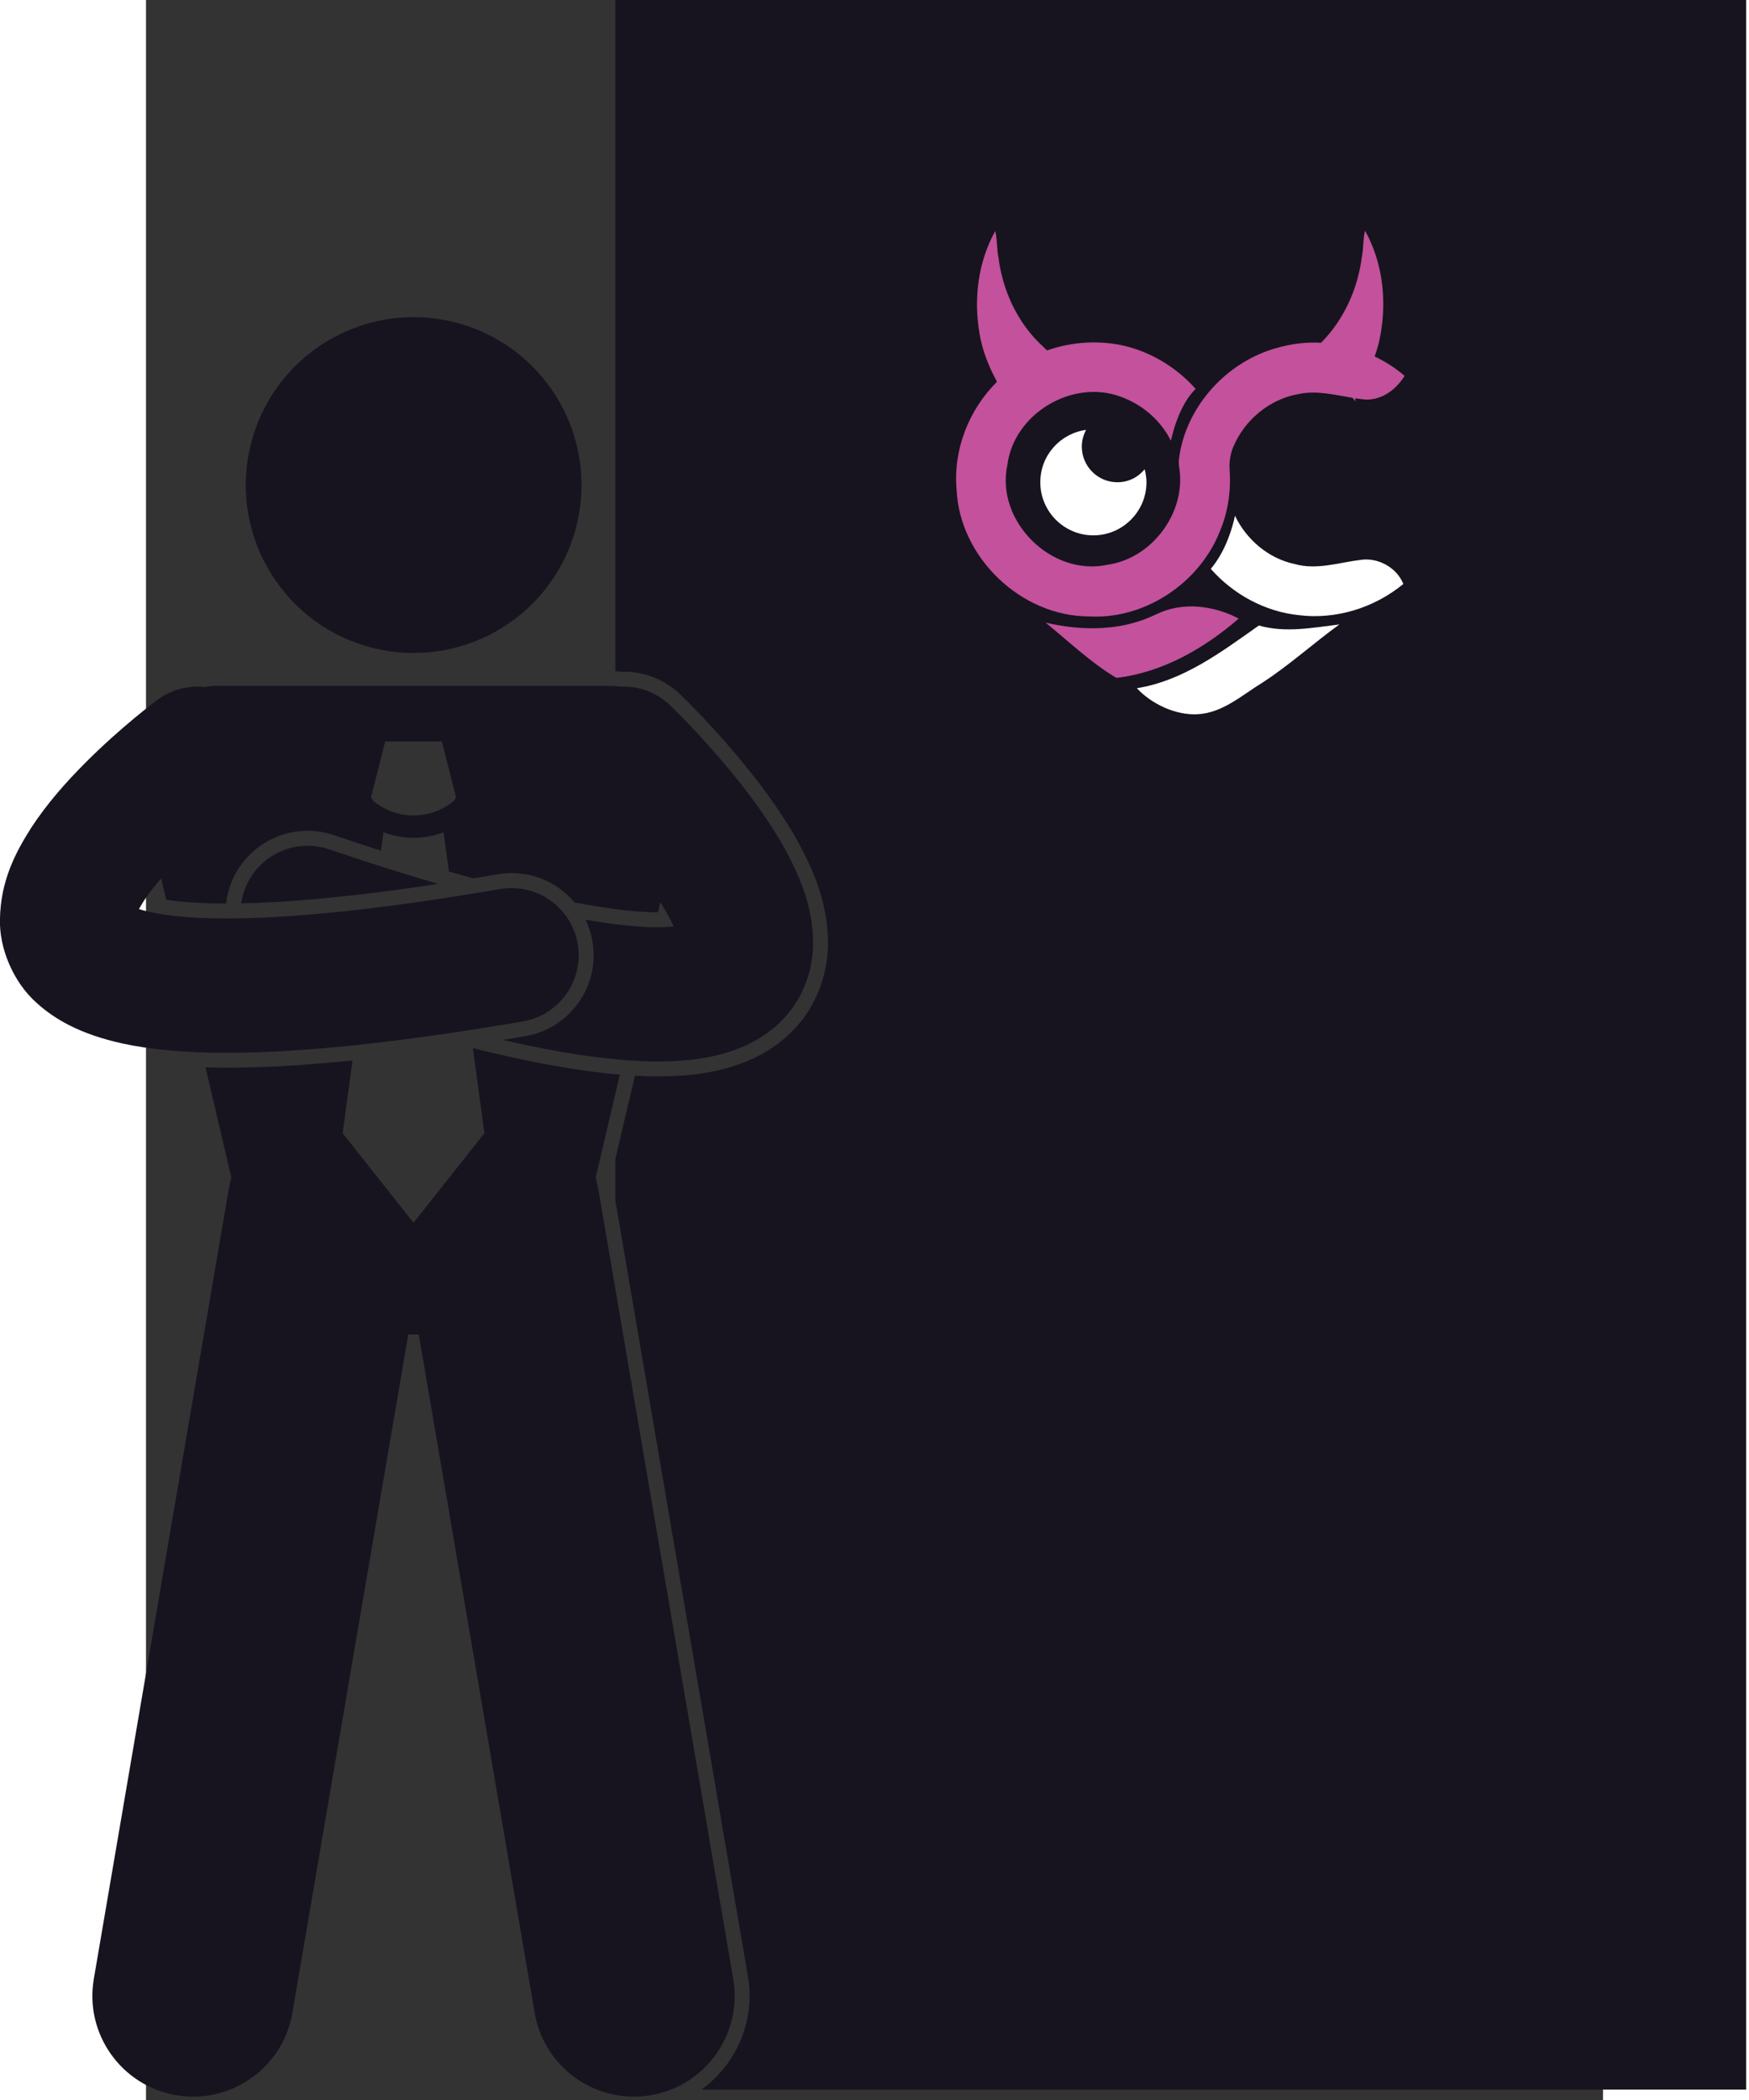 <?xml version="1.0" encoding="UTF-8" standalone="no"?>
<svg
   id="Layer_1"
   enable-background="new 0 0 234.044 280.945"
   height="80"
   viewBox="0 0 30.464 43.898"
   width="66.644"
   version="1.1"
   sodipodi:docname="bouncer_left.svg"
   xml:space="preserve"
   inkscape:version="1.2.2 (b0a8486541, 2022-12-01)"
   xmlns:inkscape="http://www.inkscape.org/namespaces/inkscape"
   xmlns:sodipodi="http://sodipodi.sourceforge.net/DTD/sodipodi-0.dtd"
   xmlns="http://www.w3.org/2000/svg"
   xmlns:svg="http://www.w3.org/2000/svg"><rect x="0" y="0" width="30.464" height="43.898" fill="#333333" stroke="none"/><defs
     id="defs17" /><sodipodi:namedview
     id="namedview15"
     pagecolor="#ffffff"
     bordercolor="#000000"
     borderopacity="0.25"
     inkscape:showpageshadow="2"
     inkscape:pageopacity="0.0"
     inkscape:pagecheckerboard="0"
     inkscape:deskcolor="#d1d1d1"
     showgrid="false"
     inkscape:zoom="4.1489346"
     inkscape:cx="20.969239"
     inkscape:cy="56.641047"
     inkscape:window-width="1920"
     inkscape:window-height="1011"
     inkscape:window-x="0"
     inkscape:window-y="32"
     inkscape:window-maximized="1"
     inkscape:current-layer="g12" /><g
     id="g12"
     transform="matrix(0.195,0,0,0.195,-3.816,0)"><g
       id="g261"
       transform="translate(3.907)"><path
         d="m 65.986,71.947 c 0.202,0.014 0.412,0.032 0.634,0.061 0.083,-0.002 0.166,-0.003 0.251,-0.003 2.286,0 4.447,0.869 6.09,2.446 0.37,0.356 2.282,2.22 4.658,4.908 2.257,2.575 5.544,6.514 8.037,11.036 1.485,2.805 3.062,6.139 3.135,10.553 0.016,2.674 -0.742,5.317 -2.13,7.459 -0.016,0.031 -0.049,0.086 -0.086,0.141 -1.461,2.234 -3.747,4.084 -6.423,5.194 l -0.044,0.018 -0.094,0.033 0.03,-0.012 c -2.022,0.822 -4.171,1.311 -6.741,1.509 -0.12,0.01 -0.248,0.014 -0.37,0.022 -0.316,0.02 -0.63,0.042 -0.958,0.054 -0.414,0.015 -0.842,0.023 -1.278,0.026 -0.046,0 -0.086,0.002 -0.133,0.002 h -8e-4 -0.008 -0.009 -8e-4 c -0.638,-0.004 -1.297,-0.024 -1.968,-0.055 -0.039,-0.002 -0.081,-0.006 -0.12,-0.008 -0.122,-0.006 -0.248,-0.016 -0.37,-0.022 l -0.06,0.256 -2.044,8.709 v 4.386 l 14.219,83.206 c 0.821,4.81 -1.27,9.448 -4.981,12.134 H 187.234 V 0 H 65.986 Z"
         id="path2"
         style="fill:#17141f;fill-opacity:1;stroke-width:0.8" /><path
         d="m 78.628,212.136 -14.47,-84.68 c -0.07,-0.411 -0.169,-0.81 -0.282,-1.202 l 2.595,-11.058 c -0.128,-0.011 -0.262,-0.026 -0.391,-0.038 -0.502,-0.046 -1.01,-0.094 -1.53,-0.154 -0.538,-0.061 -1.083,-0.128 -1.642,-0.204 -0.159,-0.022 -0.325,-0.049 -0.485,-0.072 -0.534,-0.076 -1.074,-0.157 -1.626,-0.247 -0.147,-0.024 -0.298,-0.05 -0.447,-0.076 -0.589,-0.099 -1.189,-0.206 -1.801,-0.32 -0.115,-0.022 -0.231,-0.044 -0.347,-0.066 -0.678,-0.129 -1.372,-0.268 -2.079,-0.417 -0.054,-0.011 -0.108,-0.022 -0.162,-0.034 -1.671,-0.353 -3.413,-0.752 -5.251,-1.214 l 1.238,9.123 -7.6,9.6 -7.6,-9.6 1.058,-7.798 c -5.04,0.517 -9.511,0.775 -13.469,0.778 -0.287,0 -0.562,-0.006 -0.843,-0.009 -0.122,-0.002 -0.247,-0.002 -0.367,-0.004 -0.367,-0.006 -0.727,-0.014 -1.084,-0.023 l 2.776,11.831 c -0.114,0.39 -0.211,0.79 -0.282,1.202 l -14.47,84.682 c -1.005,5.88 2.947,11.459 8.826,12.464 0.615,0.106 1.228,0.156 1.833,0.156 5.166,0 9.731,-3.718 10.631,-8.982 l 12.426,-72.718 h 1.126 l 12.426,72.718 c 0.899,5.262 5.466,8.982 10.632,8.982 0.604,0 1.217,-0.05 1.833,-0.156 5.88,-1.005 9.832,-6.584 8.826,-12.464 z"
         id="path4"
         style="fill:#17141f;fill-opacity:1;stroke-width:0.8" /><circle
         cx="-40.572"
         cy="55.005"
         transform="rotate(-76.881)"
         id="ellipse6"
         style="fill:#17141f;fill-opacity:1;stroke-width:0.8"
         r="17.998" /><path
         d="m 46.696,94.678 -0.002,-0.011 c -1.442,-0.424 -2.949,-0.883 -4.508,-1.373 l -0.002,0.014 -1.818,-0.586 c -0.486,-0.157 -0.992,-0.323 -1.49,-0.486 -0.221,-0.072 -0.439,-0.143 -0.662,-0.217 -0.95,-0.313 -1.917,-0.634 -2.919,-0.975 -0.006,-0.002 -0.013,-0.003 -0.019,-0.006 -0.209,-0.07 -0.419,-0.128 -0.63,-0.178 -0.067,-0.017 -0.136,-0.028 -0.204,-0.042 -0.153,-0.032 -0.305,-0.059 -0.458,-0.081 -0.076,-0.011 -0.152,-0.02 -0.229,-0.029 -0.15,-0.016 -0.3,-0.026 -0.45,-0.033 -0.071,-0.003 -0.142,-0.008 -0.214,-0.01 -0.191,-0.002 -0.382,0.002 -0.57,0.015 -0.024,0.002 -0.049,8e-4 -0.073,0.002 -0.226,0.017 -0.449,0.046 -0.67,0.083 -0.018,0.003 -0.035,0.007 -0.053,0.01 -0.202,0.037 -0.402,0.082 -0.599,0.134 -0.03,0.008 -0.06,0.017 -0.09,0.026 -0.193,0.054 -0.383,0.116 -0.57,0.186 -0.019,0.008 -0.039,0.014 -0.058,0.022 -0.624,0.241 -1.213,0.567 -1.749,0.97 -0.03,0.022 -0.058,0.046 -0.088,0.068 -0.142,0.11 -0.28,0.226 -0.414,0.348 -0.036,0.033 -0.072,0.065 -0.107,0.098 -0.14,0.132 -0.275,0.27 -0.405,0.414 -0.017,0.018 -0.035,0.036 -0.052,0.054 -0.143,0.162 -0.279,0.332 -0.408,0.509 -0.031,0.042 -0.059,0.087 -0.09,0.131 -0.094,0.134 -0.184,0.272 -0.27,0.414 -0.036,0.06 -0.071,0.122 -0.106,0.183 -0.078,0.139 -0.151,0.282 -0.22,0.426 -0.027,0.057 -0.056,0.114 -0.082,0.171 -0.09,0.204 -0.175,0.413 -0.248,0.628 -0.143,0.425 -0.239,0.853 -0.301,1.283 4.729,-0.09 10.517,-0.607 17.27,-1.532 1.252,-0.171 2.526,-0.352 3.844,-0.552 z"
         id="path8"
         style="fill:#17141f;fill-opacity:1;stroke-width:0.8" /><path
         d="m 13.046,111.842 h -0.002 c 3.197,0.695 6.864,1.014 11.293,1.017 7.832,-0.005 18.067,-1.025 31.736,-3.366 3.92,-0.67 6.553,-4.392 5.88,-8.311 -0.672,-3.918 -4.392,-6.551 -8.313,-5.88 -13.15,2.258 -22.736,3.161 -29.304,3.156 -3.704,0.003 -6.438,-0.289 -8.202,-0.683 -0.006,-0.002 -0.012,-0.002 -0.018,-0.003 -0.475,-0.105 -0.879,-0.216 -1.21,-0.322 0.217,-0.394 0.506,-0.862 0.853,-1.356 0.161,-0.228 0.33,-0.462 0.517,-0.7 0.309,-0.405 0.653,-0.818 1.012,-1.234 l 0.539,2.297 c 1.742,0.258 3.958,0.4 6.424,0.4 0.071,-0.61 0.202,-1.214 0.403,-1.81 1.208,-3.58 4.558,-5.986 8.335,-5.986 0.957,0 1.907,0.158 2.819,0.466 1.765,0.6 3.442,1.153 5.048,1.67 l 0.269,-1.977 c 1.038,0.389 2.13,0.592 3.221,0.592 h 0.002 0.005 c 1.09,0 2.181,-0.203 3.217,-0.592 l 0.571,4.206 c 0.902,0.261 1.771,0.505 2.612,0.736 0.862,-0.141 1.733,-0.286 2.619,-0.439 0.494,-0.084 0.998,-0.126 1.498,-0.126 2.685,0 5.116,1.205 6.738,3.146 4.626,0.882 7.366,1.05 8.766,1.05 h 0.173 0.01 l 0.253,-1.078 c 0.229,0.362 0.438,0.714 0.632,1.058 0.117,0.206 0.248,0.422 0.35,0.618 0.176,0.331 0.319,0.638 0.45,0.928 -0.47,0.046 -1.023,0.077 -1.682,0.074 -1.886,0.017 -4.476,-0.234 -7.77,-0.806 0.346,0.722 0.6,1.5 0.742,2.323 0.397,2.318 -0.133,4.651 -1.49,6.569 -1.358,1.92 -3.382,3.195 -5.698,3.592 -0.819,0.141 -1.628,0.275 -2.426,0.408 6.782,1.564 12.181,2.287 16.643,2.314 3.282,-0.014 6.156,-0.38 8.899,-1.502 0.027,-0.011 0.054,-0.017 0.082,-0.03 2.173,-0.902 4.299,-2.458 5.706,-4.603 0.027,-0.041 0.049,-0.083 0.075,-0.123 1.366,-2.108 1.884,-4.517 1.871,-6.561 -0.066,-3.97 -1.44,-6.983 -2.935,-9.81 -2.308,-4.186 -5.336,-7.898 -7.836,-10.747 -2.499,-2.83 -4.467,-4.718 -4.566,-4.814 -1.483,-1.423 -3.416,-2.08 -5.318,-1.992 -0.343,-0.05 -0.692,-0.083 -1.047,-0.083 h -42.287 c -0.426,0 -0.841,0.049 -1.25,0.118 -1.737,-0.186 -3.544,0.249 -5.056,1.372 v -0.002 c -0.169,0.13 -3.874,2.869 -7.806,6.816 -1.97,1.986 -4.006,4.261 -5.732,6.89 -1.672,2.641 -3.286,5.654 -3.358,9.81 -0.089,3.086 1.406,6.766 3.987,9.023 1.062,0.961 2.214,1.722 3.442,2.347 1.718,0.877 3.588,1.482 5.61,1.936 8e-4,0.002 0.002,0.003 0.003,0.003 z M 41.308,79.48 h 3.041 3.039 l 1.52,6 -0.231,0.364 c -1.252,1.046 -2.786,1.569 -4.33,1.57 -1.542,-0.002 -3.074,-0.525 -4.326,-1.567 l -0.234,-0.367 z"
         id="path10"
         style="fill:#17141f;fill-opacity:1;stroke-width:0.8" /><g
         transform="matrix(0.191,0,0,0.191,54.769,-44.758)"
         id="g60">
	<g
   id="g18">
		<g
   id="g14">
			<path
   style="fill:#ffffff"
   id="path4-6"
   d="m 465.2,584.8 c -14.9,1.8 -30.3,4.9 -45.2,0.6 -21,14.8 -42.4,31 -68.5,35.2 8.1,8.7 21.6,15.3 34.2,14.6 14.1,-0.8 24.9,-10.8 36.4,-17.8 15.2,-9.9 28.6,-22.1 43.1,-32.6 z"
   inkscape:connector-curvature="0" />
			<g
   id="g10">
				<path
   style="fill:#ffffff"
   id="path6"
   d="m 476.9,548.6 c -12.2,1.5 -24.5,5.8 -36.8,2.3 -14.7,-3.1 -27.1,-13.7 -33.5,-27.1 -3.6,16.5 -10.3,26 -13.6,29.8 12.6,14.3 30.5,24.1 49.5,26 20.9,2.6 42.4,-4.2 58.6,-17.5 -3.7,-9.3 -14.4,-15.1 -24.2,-13.5 z"
   inkscape:connector-curvature="0" />
				<path
   style="fill:#c3519b"
   id="path8-7"
   d="m 485,434.4 c 1.5,-4.2 2.7,-8.5 3.4,-12.9 3.4,-19.5 0.9,-40.3 -8.8,-57.7 -1.2,4.8 -0.8,9.9 -1.8,14.8 -2.3,17.9 -10.1,35.3 -22.9,48.1 -7.7,-0.4 -15.4,0.4 -22.9,2.4 -17.1,4.2 -32.5,14.8 -43,29 -7.6,10.3 -12.7,22.3 -14,35.2 0.1,1 0.1,1.9 0.2,2.9 0.9,5.3 0.8,10.7 -0.2,15.9 -3.8,19.4 -20,36.4 -40,39.2 -31.4,6.8 -62.9,-24.4 -56.2,-56 3.7,-28.7 36.2,-48.3 63.4,-38.4 12.2,4.3 22.7,13.3 28.4,24.8 3.8,-16.6 9.8,-25.1 13.9,-29.1 -11,-12.4 -26.1,-21.4 -42.4,-24.7 -13.7,-2.6 -27.9,-1.5 -41,3.1 -1.2,-1 -2.3,-2.3 -3.5,-3.3 -13.4,-12.8 -21.5,-30.6 -23.8,-48.9 -1,-4.9 -0.6,-9.9 -1.8,-14.8 -9.7,17.4 -12.2,38.2 -8.8,57.7 1.6,9.5 5.2,18.5 9.8,26.9 -15.8,15.6 -24.7,38.2 -22.7,60.5 1.7,38.1 36.2,71.2 74.4,71.2 25,1.4 49.6,-11.4 64.3,-31.4 3.5,-4.8 6.5,-9.9 8.7,-15.4 2.7,-6.2 4.5,-12.7 5.4,-19.4 0.7,-5.2 0.9,-10.5 0.5,-15.8 -0.3,-4.3 0.2,-8.7 1.9,-12.8 6.2,-15.2 20.4,-27.2 36.8,-30 10.2,-2.2 20.2,0.5 30.2,2.1 l 1.9,2 c -0.2,-0.6 -0.3,-1.1 -0.3,-1.7 2,0.3 4,0.5 6.1,0.7 9.1,0.2 17,-5.8 21.6,-13.3 -5.2,-4.5 -10.9,-8.1 -16.8,-10.9 z"
   inkscape:connector-curvature="0" />
			</g>
			<path
   style="fill:#c3519b"
   id="path12"
   d="m 408.7,581.5 c -14.3,-7.4 -31.6,-9.6 -46.3,-2.4 -19.4,9.5 -41.5,9.5 -62.1,4.7 13,10.6 25.3,22.4 39.7,31 25.9,-3 49.4,-16.6 68.7,-33.3 z"
   inkscape:connector-curvature="0" />
		</g>
		<path
   style="fill:#ffffff"
   id="path16"
   d="m 340.6,505 c -11.1,0 -20,-9 -20,-20 0,-3.4 0.9,-6.6 2.4,-9.4 -14.5,2 -25.7,14.3 -25.7,29.4 0,16.5 13.4,29.8 29.8,29.8 16.4,0 29.8,-13.4 29.8,-29.8 0,-2.5 -0.4,-4.9 -1,-7.3 -3.7,4.5 -9.1,7.3 -15.3,7.3 z"
   inkscape:connector-curvature="0" />
	</g>
	
</g></g></g></svg>

